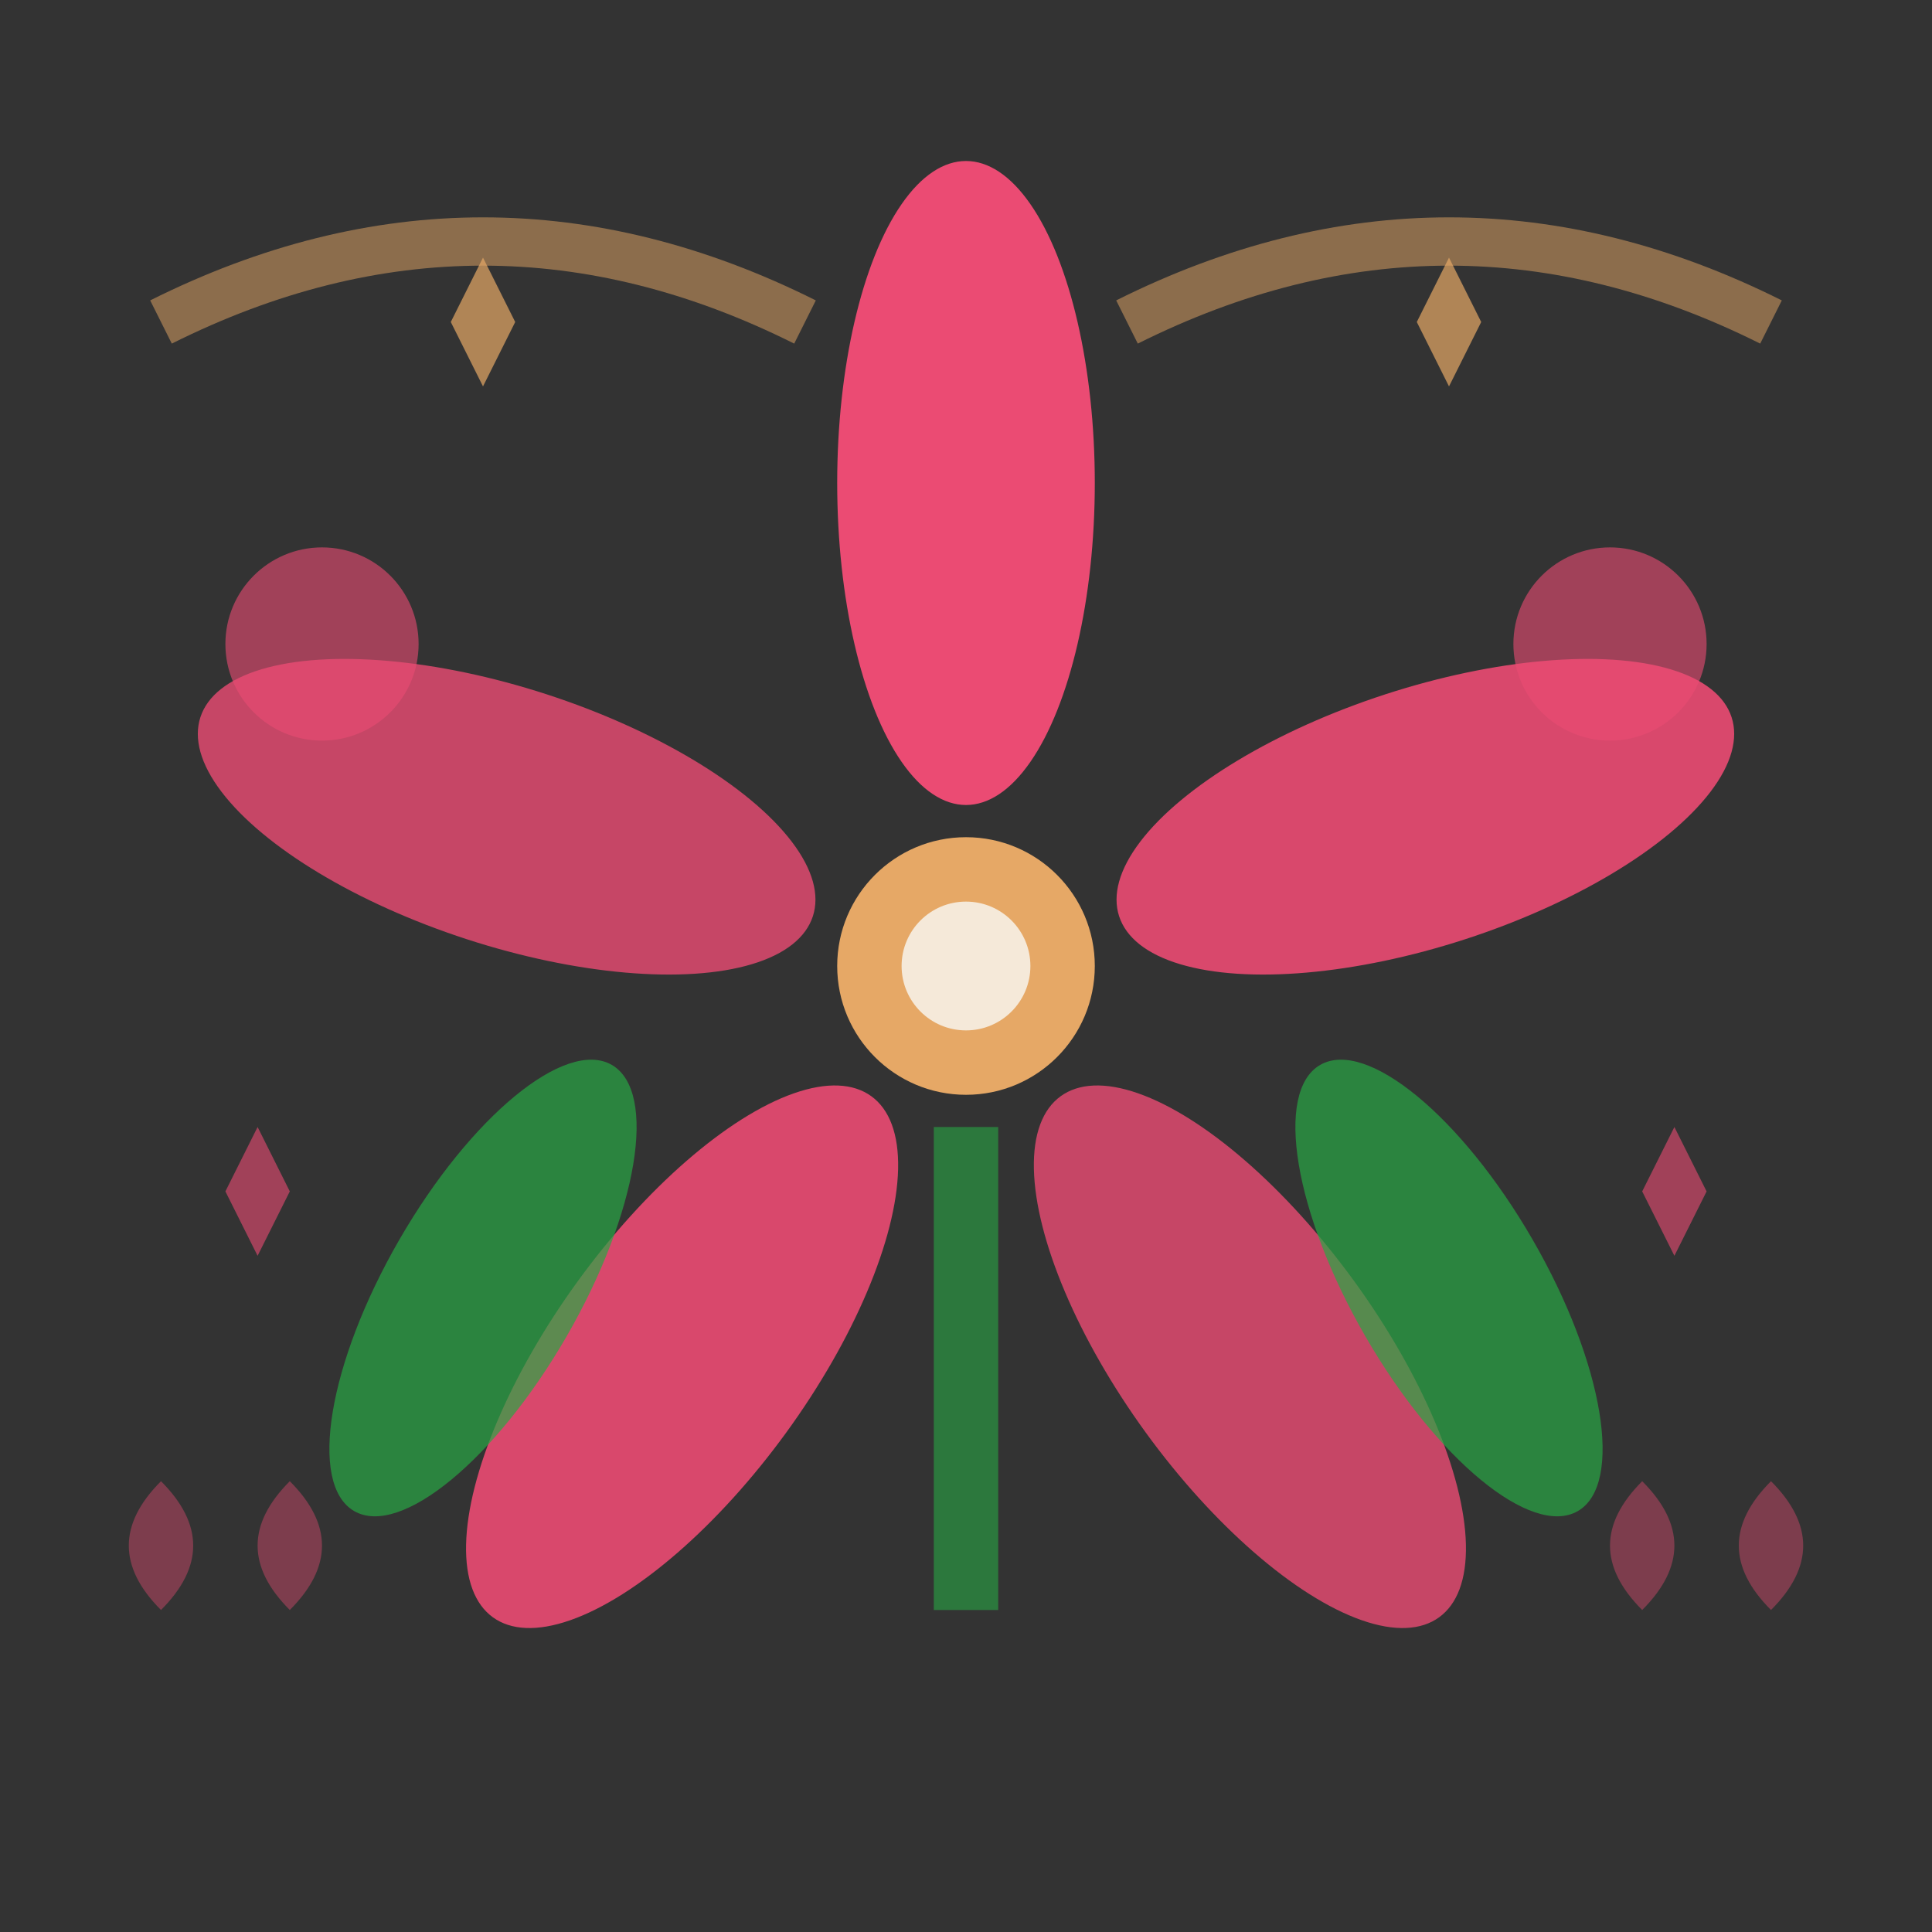<svg width="60" height="60" viewBox="0 0 60 60" fill="none" xmlns="http://www.w3.org/2000/svg">
  <rect x="0" y="0" width="60" height="60" fill="#333333" stroke="none"/>
  <!-- Main Flower -->
  <g transform="translate(30,30)">
    <!-- Petals -->
    <ellipse cx="0" cy="-15" rx="4" ry="10" fill="#EB4B73" transform="rotate(0)"/>
    <ellipse cx="0" cy="-15" rx="4" ry="10" fill="#EB4B73" transform="rotate(72)" opacity="0.9"/>
    <ellipse cx="0" cy="-15" rx="4" ry="10" fill="#EB4B73" transform="rotate(144)" opacity="0.8"/>
    <ellipse cx="0" cy="-15" rx="4" ry="10" fill="#EB4B73" transform="rotate(216)" opacity="0.9"/>
    <ellipse cx="0" cy="-15" rx="4" ry="10" fill="#EB4B73" transform="rotate(288)" opacity="0.8"/>
    
    <!-- Center -->
    <circle cx="0" cy="0" r="4" fill="#E6A866"/>
    <circle cx="0" cy="0" r="2" fill="#F5E9D9"/>
  </g>
  
  <!-- Leaves -->
  <ellipse cx="15" cy="40" rx="3" ry="8" fill="#28A745" transform="rotate(30 15 40)" opacity="0.7"/>
  <ellipse cx="45" cy="40" rx="3" ry="8" fill="#28A745" transform="rotate(-30 45 40)" opacity="0.7"/>
  
  <!-- Stem -->
  <rect x="29" y="35" width="2" height="15" fill="#28A745" opacity="0.6"/>
  
  <!-- Small buds -->
  <circle cx="10" cy="20" r="3" fill="#EB4B73" opacity="0.6"/>
  <circle cx="50" cy="20" r="3" fill="#EB4B73" opacity="0.6"/>
  
  <!-- Decorative swirls -->
  <path d="M5 10 Q15 5 25 10" stroke="#E6A866" stroke-width="1.5" fill="none" opacity="0.5"/>
  <path d="M35 10 Q45 5 55 10" stroke="#E6A866" stroke-width="1.5" fill="none" opacity="0.5"/>
  
  <!-- Small hearts -->
  <path d="M5 50 Q3 48 5 46 Q7 48 5 50 Q7 52 9 50 Q7 48 9 46 Q11 48 9 50 Q7 52 5 50" fill="#EB4B73" opacity="0.4"/>
  <path d="M51 50 Q49 48 51 46 Q53 48 51 50 Q53 52 55 50 Q53 48 55 46 Q57 48 55 50 Q53 52 51 50" fill="#EB4B73" opacity="0.4"/>
  
  <!-- Sparkles -->
  <path d="M15 8 L16 10 L15 12 L14 10 Z" fill="#E6A866" opacity="0.7"/>
  <path d="M45 8 L46 10 L45 12 L44 10 Z" fill="#E6A866" opacity="0.7"/>
  <path d="M8 35 L9 37 L8 39 L7 37 Z" fill="#EB4B73" opacity="0.6"/>
  <path d="M52 35 L53 37 L52 39 L51 37 Z" fill="#EB4B73" opacity="0.6"/>
</svg>
